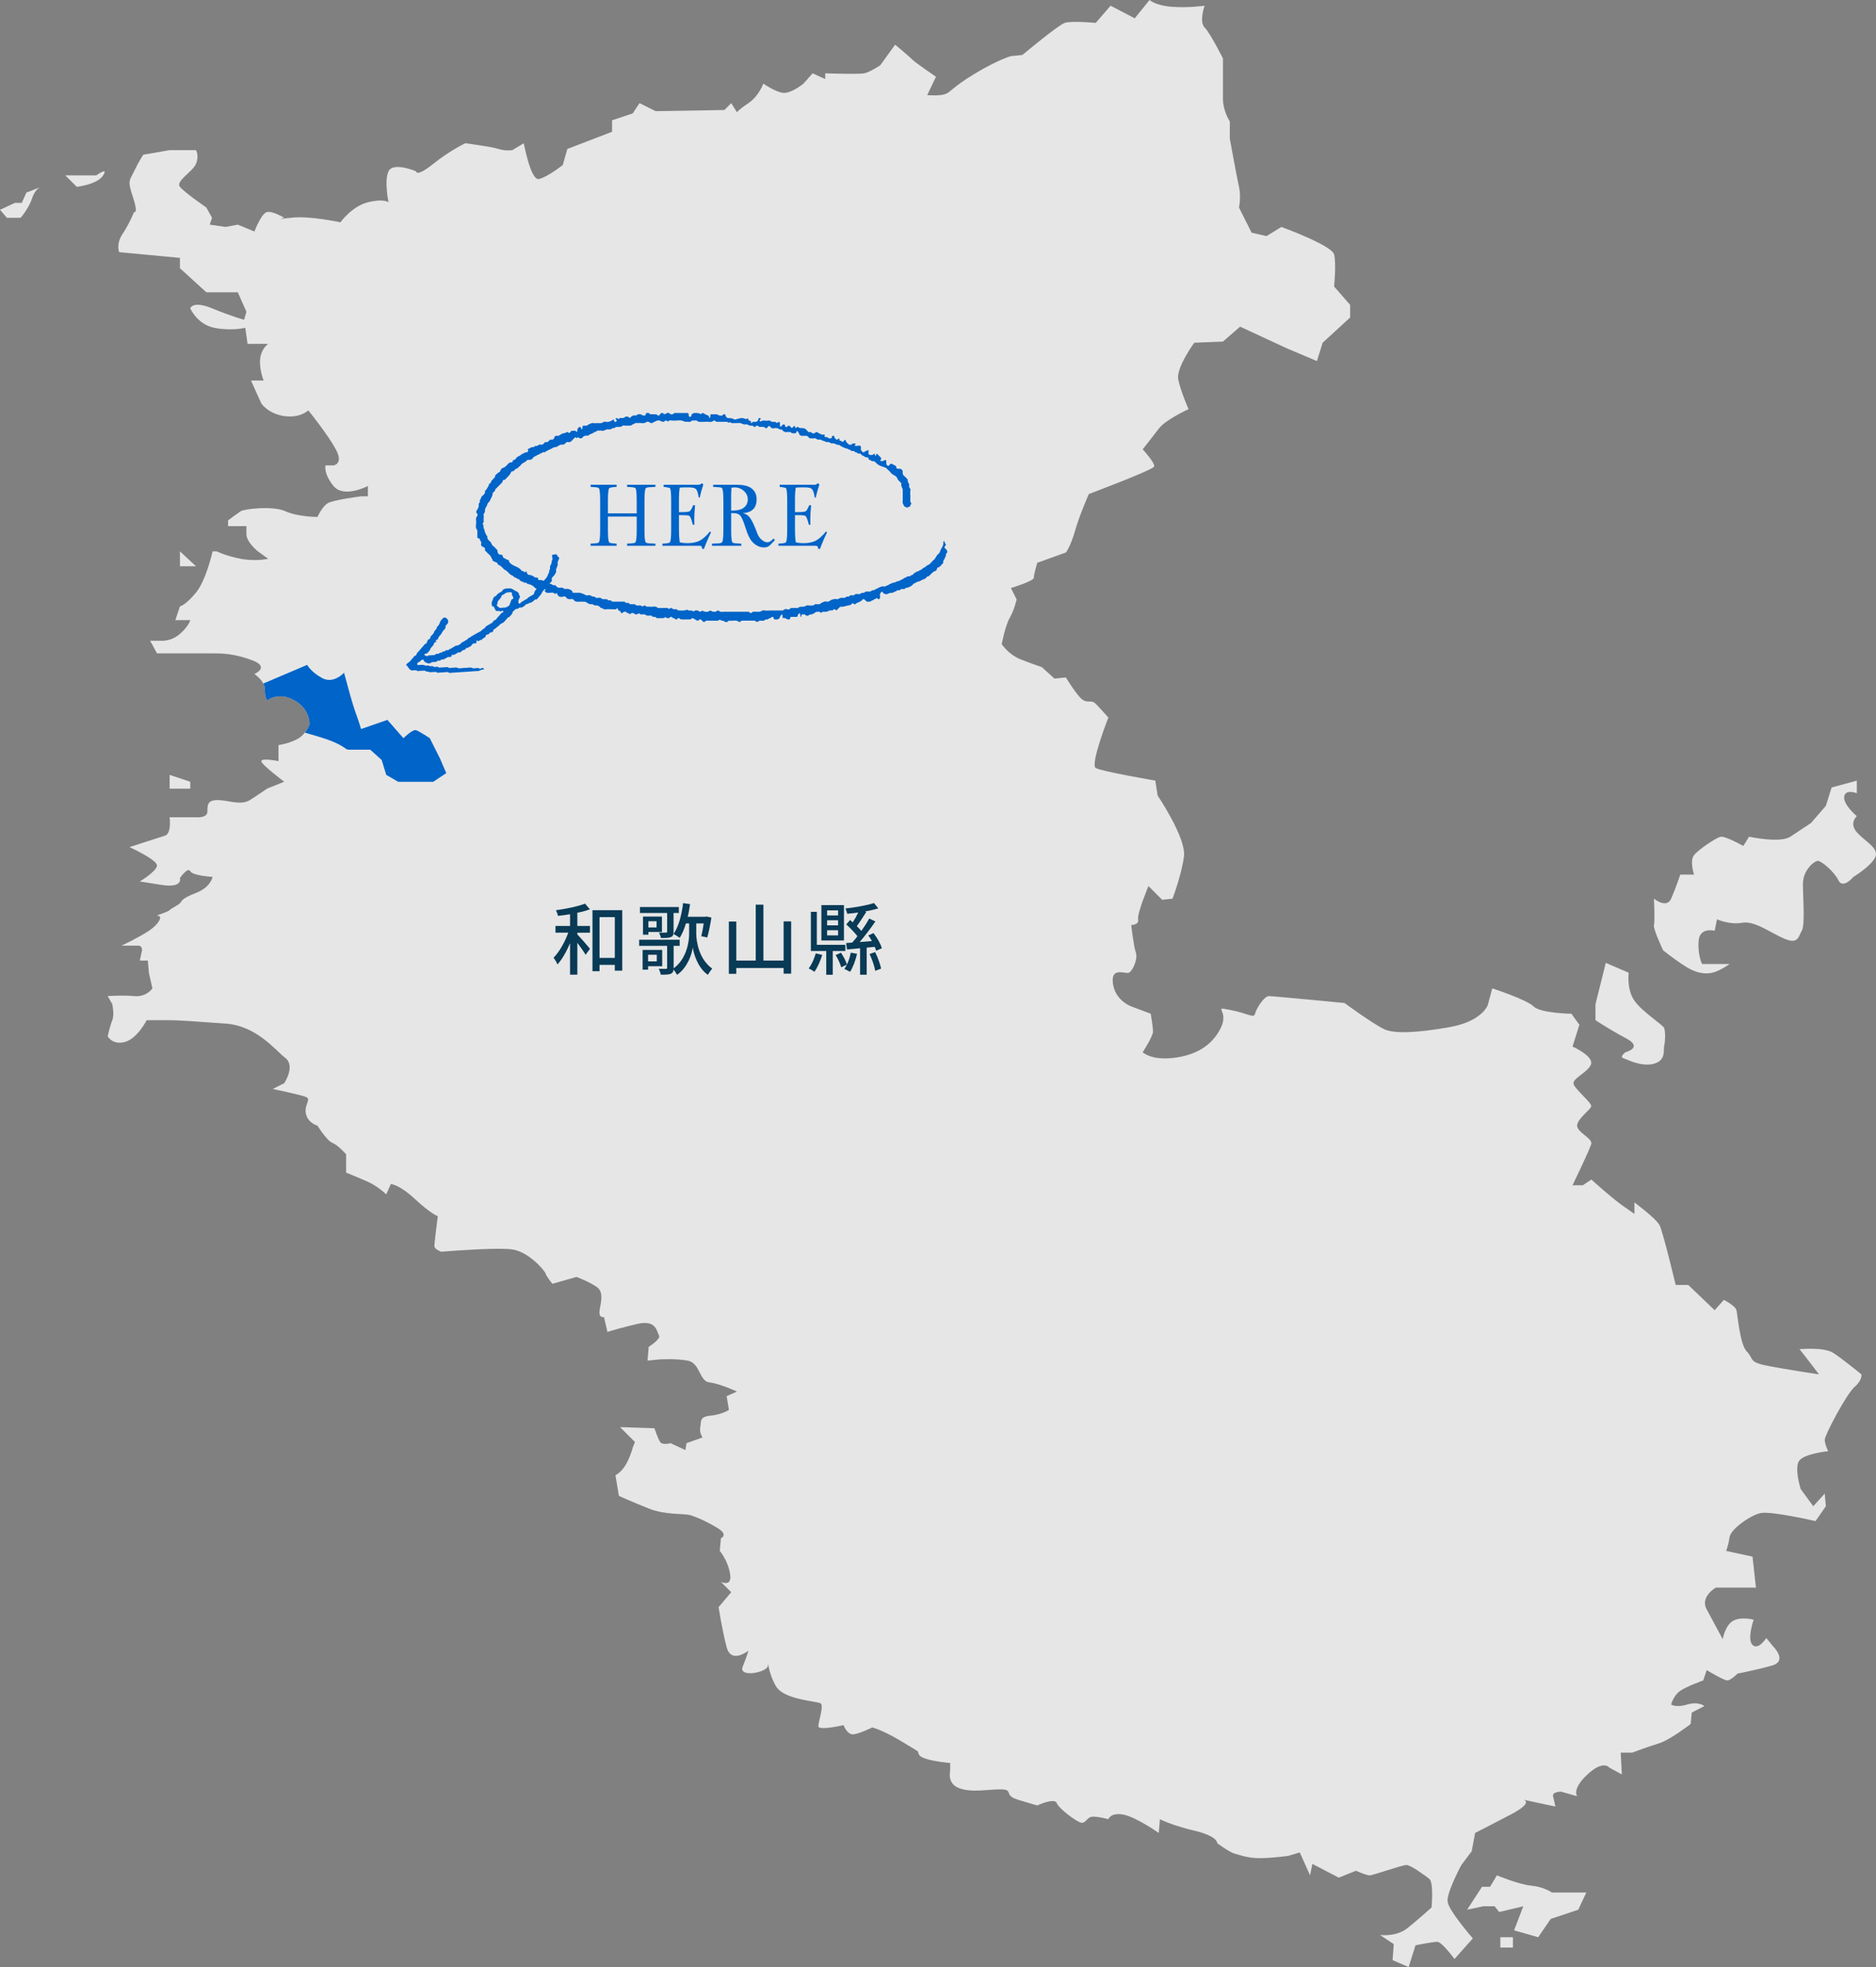 <?xml version="1.0" encoding="UTF-8"?>
<svg id="_レイヤー_2" data-name="レイヤー 2" xmlns="http://www.w3.org/2000/svg" viewBox="0 0 287.093 300.995">
  <rect x="0" y="0" width="287.093" height="300.995" fill="#808080" stroke="none"/>
  <g id="_画像" data-name="画像">
    <g>
      <g>
        <g>
          <g style="opacity: .8;">
            <path d="m280.472,206.977c-1.403-.877-5.087-.526-5.087-.526l.702.877c.702.877,2.28,2.982,2.28,2.982,0,0-5.788-.877-8.273-1.403-2.485-.526-1.725-1.052-2.777-2.105s-1.403-5.613-1.579-6.315-1.93-1.579-1.93-1.579l-1.403,1.579-4.035-3.859h-1.93s-1.929-8.068-2.455-9.121-3.859-3.508-3.859-3.508v1.754l-1.754-1.228c-1.754-1.228-4.838-4.035-4.838-4.035l-1.302.877h-1.579s2.631-5.437,2.864-6.315c.233-.877-2.162-1.754-2.162-2.806s2.105-2.456,2.161-2.982c.057-.526-2.337-2.456-2.688-3.333-.35-.877,2.105-1.754,2.631-3.027.526-1.274-2.807-2.761-2.807-2.761l1.052-3.333-1.228-1.689s-4.736-.065-5.788-1.118-6.315-2.761-6.315-2.761l-.701,2.586s-.182.499-.825,1.126c-.786.766-2.263,1.725-4.963,2.207-4.911.877-8.419,1.052-9.998.351s-6.139-4.035-6.139-4.035c0,0-10.875-1.052-11.577-1.052s-1.93,1.93-2.105,2.696c-.175.767-1.052-.065-3.859-.592s0,0-1.403,2.807c-1.403,2.807-4.035,4.21-7.367,4.56-3.333.35-4.561-.877-4.561-.877,0,0,1.579-2.456,1.579-3.157s-.35-2.742-.35-2.742l-2.982-1.118s-2.456-.877-2.806-3.508c-.35-2.631,1.929-1.403,2.455-1.647s1.403-2.036,1.052-3.088-.701-4.21-.701-4.21c0,0,1.228,0,1.052-.877s1.579-5.087,1.579-5.087l2.105,2.105,1.579-.175s1.403-3.683,1.754-6.49c.35-2.807-4.034-9.296-4.034-9.296l-.351-2.28s-8.244-1.403-9.121-1.929c-.877-.526,1.929-7.718,1.929-7.718,0,0-1.228-1.403-1.929-2.105s-1.228,0-2.105-.701c-.877-.701-2.456-3.333-2.456-3.333l-1.754.175-1.93-1.754s-1.579-.526-3.333-1.228c-.202-.081-.394-.174-.577-.275-1.405-.771-2.23-2.005-2.23-2.005,0,0,.526-2.807,1.228-4.035.702-1.228,1.052-2.806,1.052-2.806l-.049-.099-.828-1.655s3.508-1.052,3.508-1.579.526-2.28.526-2.28l4.385-1.579s.701-.877,1.403-3.333c.702-2.456,2.105-5.613,2.105-5.613,0,0,2.192-.822,4.524-1.745,2.604-1.031,5.381-2.187,5.473-2.465.175-.526-1.754-2.631-1.754-2.631,0,0,1.403-1.754,2.456-3.157s4.56-2.982,4.56-2.982c0,0-1.228-2.807-1.579-4.56-.351-1.754,2.456-5.613,2.456-5.613l4.385-.175,2.631-2.28,7.192,3.333,4.561,1.929.877-2.807,4.21-3.859v-1.93l-2.455-2.806s.35-3.508,0-4.911c-.35-1.403-8.069-4.21-8.069-4.21l-2.28,1.403-1.678-.387-.602-.139-1.93-3.859s.351-1.579,0-3.158c-.351-1.579-1.403-7.367-1.403-7.367v-2.631s-1.052-1.579-1.052-3.508v-6.139s-1.929-3.859-2.806-4.736,0-3.333,0-3.333c0,0-2.28.351-4.911.175s-3.508-1.052-3.508-1.052l-2.28,2.807-3.683-1.93-2.281,2.631s-3.683-.351-4.736,0-6.49,4.911-6.49,4.911l-1.754.175s-1.93.526-5.438,2.631c-.082.049-.154.094-.233.142-3.275,1.992-3.471,2.672-4.328,3.015-.877.351-2.806.175-2.806.175l1.336-2.806s-3.09-2.105-3.616-2.631-2.631-2.28-2.631-2.28l-2.28,3.157s-1.579,1.052-2.456,1.228c-.705.141-4.123.056-5.441.016-.322-.009-.523-.016-.523-.016v.877l-1.929-.877-1.403,1.579s-1.93,1.579-3.157,1.403-2.982-1.403-2.982-1.403c0,0-.701,1.929-2.28,2.982s-1.754,1.403-1.754,1.403l-.877-1.403-1.052,1.052-10.524.175-2.456-1.228-1.052,1.579-3.157,1.052v1.754l-.896.345-5.944,2.286-.702,2.456s-2.456,1.929-3.683,2.144c-1.228.214-2.28-5.476-2.28-5.476l-1.754,1.052s-.741.119-1.6-.047c-.166-.032-.335-.071-.505-.128-1.052-.351-5.087-.877-5.087-.877,0,0-2.28,1.052-4.911,3.157s-2.631,1.131-2.631,1.131c0,0-3.508-1.481-4.21,0-.701,1.481,0,4.745,0,4.745,0,0-.702-.614-3.158,0-2.456.614-4.21,3.07-4.21,3.07,0,0-4.736-1.052-7.543-.702-2.807.351-1.052,0-1.052,0,0,0-1.754-1.052-2.631-.877s-1.929,2.982-1.929,2.982l-2.544-1.052-1.841.351-2.456-.351.351-1.052-.877-1.579s-3.333-2.28-4.035-3.157,1.93-2.28,2.456-3.508c.526-1.228,0-2.105,0-2.105h-4.035l-4.034.702s-.702,1.052-1.403,2.534c-.701,1.481-1.052,1.325-.175,3.956s.175,2.28.175,2.28c0,0-.702,1.754-1.754,3.333-1.052,1.579-.526,2.806-.526,2.806l9.296.877v1.579l4.035,3.683h4.823l1.316,2.982-.351,1.228s-1.93-.526-4.911-1.754c-2.982-1.228-3.333,0-3.333,0,0,0,1.052,2.456,3.683,2.982,2.631.526,4.736,0,4.736,0l.351,2.456h3.157s-1.052.701-1.228,2.28.526,3.333.526,3.333h-1.929l1.579,3.508s1.052,1.579,3.508,1.93,3.683-.877,3.683-.877c0,0,2.982,3.683,4.21,5.964,1.228,2.28-.351,2.456-.351,2.456h-1.228s-.217.773.478,2.054c.182.335.422.703.75,1.103,1.579,1.93,5.262,0,5.262,0v1.579h-1.052s-4.21.526-5.087,1.052-1.579,2.105-1.579,2.105c0,0-2.982,0-4.911-.877s-6.315-.351-6.841,0-1.929,1.403-1.929,1.403v.877h2.807v1.228c0,1.228,1.754,2.631,1.754,2.631l1.579,1.14s-1.929.439-4.21,0-3.683-1.14-3.683-1.14h-.614s-.274,1.236-.764,2.682c-.434,1.281-1.038,2.726-1.779,3.632-1.578,1.93-2.456,2.105-2.456,2.105l-.702,2.105h2.28s-.175.877-1.579,2.105c-1.403,1.228-2.982,1.052-2.982,1.052h-1.579l1.052,1.929h8.507c1.315,0,3.245,0,6.051,1.052,2.807,1.052.351,2.105.351,2.105,0,0,.922.617,1.356,1.456.133.258.223.536.223.825,0,1.228.351,1.754.351,1.754,0,0,1.754-1.403,4.21,0,2.456,1.403,2.28,3.683,2.28,3.683,0,0-.205.614-.7,1.247-.298.382-.702.77-1.23,1.034-1.403.702-2.807.877-2.807.877v2.456s-2.631-.526-2.631,0,3.508,3.157,3.508,3.157l-2.631,1.052s-.886.632-2.01,1.358c-.202.13-.408.262-.622.396-1.403.877-3.333,0-4.911,0s-1.579.702-1.579,1.754-1.754.877-1.754.877h-4.035s.351,2.456-.702,2.807-5.437,1.754-5.437,1.754c0,0,4.21,1.929,4.21,2.806s-2.631,2.456-2.631,2.456l3.333.526c3.333.526,2.807-1.052,2.807-1.052,0,0,1.228-1.754,1.579-1.052.351.702,3.42.877,3.42.877,0,0-.263,1.579-2.543,2.456-.274.106-.512.203-.72.294-1.524.667-1.427.976-1.736,1.284-.351.351-1.228.702-1.579,1.052s-2.456.877-1.754.877.175,1.228-1.403,2.28c-1.579,1.052-4.21,2.28-4.21,2.28h2.631c.526,0,.526.702.526.702l-.351,1.579h1.228l.175,1.929.526,2.326s-.877,1.358-2.807,1.182-4.034,0-4.034,0l.702,1.228s.351,1.579,0,2.455-.702,2.456-.702,2.456c0,0,.383.759,1.355.95.347.068.768.066,1.276-.073,1.929-.526,3.333-3.333,3.333-3.333h3.508c1.228,0,3.859.176,8.595.526,4.736.35,7.542,4.035,9.121,5.262,1.579,1.228-.175,3.859-.175,3.859l-1.754.877s4.21.877,5.087,1.228-.351,1.228,0,2.631c.351,1.403,1.754,1.754,1.754,1.754,0,0,1.403,2.281,2.28,2.631s2.105,1.754,2.105,1.754v2.806s1.754.701,3.333,1.403c.219.098.43.207.634.32,1.26.701,2.173,1.609,2.173,1.609l.702-1.579s1.228,0,3.683,2.281c2.456,2.281,3.508,2.631,3.508,2.631,0,0-.526,4.034-.526,4.56s1.052.877,1.052.877c0,0,4.315-.359,7.668-.435,1.33-.03,2.509-.015,3.207.084,2.456.35,4.911,3.157,5.087,3.683s1.052,1.579,1.052,1.579l3.683-1.052s1.929.702,3.157,1.579.351,2.982.351,3.859.702.701.702.701l.526,2.28s.559-.186,1.632-.482c.737-.204,1.714-.459,2.928-.745,2.982-.701,2.982,1.228,3.333,1.754s-1.579,1.754-1.579,1.754l-.175,2.105,1.754-.176s2.456-.175,4.385.176c1.929.351,1.754,3.157,3.333,3.333,1.579.175,4.21,1.403,4.21,1.403l-1.579.701.351,2.105s-1.052.702-2.807.877c-1.754.175-1.403.877-1.579,1.754-.175.877.351,1.579.351,1.579l-.359.129-2.096.749-.175,1.052-2.28-1.052s-1.228.351-1.579-.175-.877-2.105-.877-2.105l-5.262-.176,2.28,2.281-.351.877s-.175.877-.877,2.281c-.702,1.403-1.754,1.929-1.754,1.929l.526,3.157s1.929.877,4.56,1.93,5.438.701,6.49,1.052c1.052.351,2.28.877,4.034,1.93,1.754,1.052.526,1.579.526,1.579l-.175,1.929s1.228,1.403,1.579,3.508c.351,2.105-1.403,1.228-1.403,1.228l1.579,1.579-1.929,2.281s.526,3.508,1.228,6.139,3.333.526,3.333.526c0,0-.175.702-.877,2.456-.701,1.754,3.859.877,3.859-.175s0,1.052,1.228,3.157c1.228,2.105,6.315,2.28,6.841,2.631.526.351-.351,2.806-.351,3.508s3.859-.175,3.859-.175c0,0,.526,1.403,1.403,1.403s2.982-1.052,2.982-1.052c0,0,.045.011.127.034.426.121,1.959.626,4.609,2.246,3.157,1.93,1.929,1.052,2.456,1.93.526.877,4.736,1.228,4.736,1.228v1.228s-.526,1.93,1.403,2.631c1.929.701,4.21.176,6.315.176s.351.877,2.631,1.579c2.28.702,2.982.877,2.982.877,0,0,2.631-1.228,2.982-.35.351.877,2.982,2.806,3.683,2.982s.877-.701,1.579-.877c.702-.175,2.631.35,2.631.35,0,0,.35-1.052,2.28-.701,1.93.351,5.437,2.806,5.437,2.806l.176-2.105s.724.401,2.328.931c.77.255,1.74.539,2.934.823,3.683.877,3.508,1.929,3.508,1.929,0,0,1.93,1.403,2.631,1.579s1.93.702,3.859.702,4.385-.351,4.385-.351l1.754-.526,1.579,3.508.351-1.754,4.035,2.105,2.631-1.052s1.579.702,2.105.702,4.911-1.579,5.613-1.579,2.807,1.579,3.508,2.105.351,4.385.351,4.385c0,0-1.93,1.754-3.683,3.157-1.754,1.403-4.21,1.052-4.21,1.052l2.105,1.403-.176,2.455,2.456,1.052,1.052-3.333s2.631-.526,3.333-.526,2.631,2.631,2.631,2.631l2.807-3.157s-3.683-4.21-3.859-5.613c-.176-1.403,2.105-5.613,2.105-5.613l1.579-2.105.526-2.807s1.754-.877,5.438-2.806c3.683-1.93,1.929-2.28,1.929-2.28l4.912,1.052s-.176-.877-.351-1.579c-.175-.701,1.228-.702,1.228-.702l2.456.702s-.877-1.052,1.579-3.333c2.456-2.281,3.333-1.052,3.333-1.052l1.93,1.052-.175-3.333h1.754s2.28-.877,4.035-1.403c.113-.034.233-.077.356-.125,1.793-.708,4.555-2.857,4.555-2.857l.175-1.754,1.93-.994s-.877-.76-2.631-.234c-1.754.526-2.456,0-2.456,0,0,0,.351-1.403,1.403-2.105,1.052-.701,3.508-1.579,3.508-1.579l.526-1.579s2.631,1.579,3.157,1.579,1.579-1.052,1.579-1.052c0,0,.426-.08,1.088-.218,1.042-.218,2.672-.581,4.174-1.01,2.456-.702.175-2.929.175-2.929l-1.052-1.281s-1.228,1.93-2.105,1.052.175-3.859.175-3.859c0,0-1.929-.526-3.157.175-1.228.701-1.579,2.807-1.579,2.807,0,0-.492-.923-1.111-2.075-.427-.795-.915-1.698-1.344-2.486-1.052-1.93,1.403-3.333,1.403-3.333h6.139l-.526-4.736-4.035-.877s.351-.877.526-2.105c.175-1.228,3.157-3.333,4.736-3.683s8.42,1.228,8.42,1.228l1.579-2.28-.175-1.93-1.754,1.93-1.929-2.631s-.113-.36-.234-.878c-.249-1.063-.532-2.8.058-3.508.877-1.052,4.386-1.403,4.386-1.403,0,0-.526-1.052-.526-1.754s3.333-7.016,4.56-8.068c1.228-1.052,1.052-1.93,1.052-1.93,0,0-2.982-2.455-4.385-3.333Z" style="fill: #fff;"/>
            <path d="m284.156,127.344c-1.228-1.403,0-2.456,0-2.456,0,0-2.105-1.754-1.93-2.982s1.93-.526,1.93-.526v-1.929l-3.859,1.052-.877,2.806-2.28,2.631s-1.579,1.052-3.157,2.091c-1.579,1.039-6.315,0-6.315,0l-.877,1.417s-2.806-1.579-3.508-1.403-3.333,1.93-4.034,2.807,0,2.982,0,2.982h-2.105s-.702,2.105-1.403,3.683c-.701,1.579-2.631,0-2.631,0,0,0,.175,3.508,0,4.035s1.403,3.859,1.403,3.859c0,0,1.485,1.237,3.414,2.465,1.93,1.228,3.427,1.219,4.479.868s2.28-1.228,2.28-1.228h-4.21s-.701-1.403-.526-3.557c.175-2.154,2.456-1.53,2.456-1.53l.35-1.754s1.93.877,3.859.526c1.93-.351,4.385,1.579,6.49,2.456,2.105.877,2.105-.351,2.631-1.228.526-.877.175-5.087.175-7.191s1.754-3.508,2.281-3.508,2.455,1.579,3.157,2.982c.702,1.403,2.28-.526,2.28-.526,0,0,2.631-1.579,3.333-2.982.701-1.403-1.579-2.456-2.806-3.859Z" style="fill: #fff;"/>
            <path d="m248.724,161.021s-.877.702-.351.877,2.806,1.403,4.723.877c1.916-.526,1.417-2.105,1.592-2.807s.175-2.105,0-2.631-3.333-2.455-4.561-4.21c-1.228-1.754-.877-4.278-.877-4.278l-3.508-1.51-1.579,6.314v2.456s2.105,1.403,4.736,2.806c2.631,1.403-.175,2.105-.175,2.105Z" style="fill: #fff;"/>
            <path d="m3.333,31.047h-1.052l-2.28,1.052,1.052,1.228h2.105s1.228-1.403,1.754-2.982c.38-1.139.94-1.546,1.224-1.685l-2.101.808-.702,1.579Z" style="fill: #fff;"/>
            <path d="m14.734,26.837h-4.736l1.754,1.754s3.157-.351,4.035-1.754c.877-1.403-1.052,0-1.052,0Z" style="fill: #fff;"/>
            <polygon points="25.96 118.574 25.96 120.678 29.117 120.678 29.117 119.626 25.96 118.574" style="fill: #fff;"/>
            <polygon points="27.538 84.37 27.538 86.65 29.994 86.65 27.538 84.37" style="fill: #fff;"/>
            <path d="m234.34,288.541c-1.929-.176-5.262-1.579-5.262-1.579l-1.052,1.754h-1.228l-2.28,3.508,2.456-.526h1.754l.701.877,3.683-.877-1.403,3.683,3.683,1.052,1.929-2.806,4.21-1.403,1.228-2.631h-5.262s-1.228-.877-3.157-1.052Z" style="fill: #fff;"/>
            <rect x="229.605" y="296.434" width="1.929" height="1.579" style="fill: #fff;"/>
          </g>
          <path d="m53.345,114.715h3.311l1.754,1.579.701,2.28,1.824,1.052h5.368l1.988-1.325-.935-2.183-1.579-3.157s-1.579-1.052-2.105-1.228-1.93,1.228-1.93,1.228l-2.456-2.806-4.034,1.403s-.175-.702-.877-2.631c-.405-1.113-1.159-3.858-1.725-5.984l-.029.02s-1.579,1.754-3.333.789c-1.754-.965-2.28-2.017-2.28-2.017l-6.713,2.859c.133.258.223.536.223.825,0,1.228.351,1.754.351,1.754,0,0,1.754-1.403,4.21,0,2.456,1.403,2.28,3.683,2.28,3.683,0,0-.205.614-.7,1.247,1.526.434,3.008.883,3.857,1.209,2.28.877,2.324,1.403,2.828,1.403Z" style="fill: #0064c8;"/>
        </g>
        <g>
          <path d="m117.711,65.13c-.105.105-.221.207-.318.322-.079.094-.228.092-.256.054-.162-.225-.388-.18-.608-.186-.184-.005-.375.048-.526-.145-.085-.108-.229-.064-.323.048-.094.111-.207.136-.33.058-.053-.034-.087-.121-.139-.13-.214-.036-.487.021-.635-.092-.185-.14-.36-.147-.534-.117-.279.049-.467-.136-.699-.192-.214-.051-.449-.01-.675-.011-.258-.001-.515-.003-.773-.004-.125-.226-.268-.131-.411-.024-.122-.206-.324-.165-.513-.166-.161-0-.323,0-.484,0-.194,0-.388-.003-.581.001-.193.004-.382.019-.514-.174-.022-.033-.149-.045-.176-.017-.35.362-.789.147-1.184.182-.385.034-.774.007-1.162.007-.274-.344-.651-.148-.983-.188-.31.361-.725.114-1.085.188-.585-.388-1.238-.126-1.858-.185-.236-.022-.52-.114-.711.153-.003.004-.094-.043-.13-.079-.105-.105-.222-.13-.33-.029-.224.209-.422.169-.669.015-.213-.133-.494-.097-.713.007-.135.064-.266.137-.4.204-.284.144-.301.17-.586-.004-.158-.097-.363-.137-.441-.071-.402.337-.861.121-1.287.178-.159.021-.332-.03-.481.013-.138.041-.215.239-.407.184-.12.186-.298.207-.501.197-.258-.013-.524.036-.773-.014-.263-.053-.38.203-.6.205-.223.003-.452-.013-.667.031-.103.021-.168.199-.317.16-.219-.057-.33.159-.503.189-.188.032-.389-.013-.579.013-.237.032-.407.269-.698.199-.213-.052-.45.001-.675-.013-.204-.013-.276.283-.501.197-.235.258-.596.287-.868.478-.05.035-.106.105-.15.098-.386-.061-.69.057-.911.382-.153-.005-.33.083-.451-.05-.114-.124-.187-.139-.279.004-.044.069-.084.055-.14-.021-.03-.041-.12-.096-.13-.087-.166.153-.342.301-.48.478-.177.227-.387.314-.667.272-.087-.013-.188-.035-.263.066-.182.248-.42.378-.739.32-.096-.017-.171.052-.255.082-.227.082-.399.303-.65.297-.269-.006-.445.182-.665.272-.218.088-.428.216-.647.309-.164.07-.277.27-.498.202-.189-.058-.255.196-.403.185-.213-.016-.283.272-.502.202-.179.224-.519.198-.685.459-.167.262-.42.366-.738.323-.078-.011-.201.034-.244.095-.206.297-.601.319-.825.606-.192.247-.46.435-.694.65-.326-.033-.357.46-.713.398-.056-.009-.171.112-.199.194-.152.443-.558.673-.818,1.021-.124.167-.421.028-.433.283-.011.232-.204.309-.321.449-.103.124-.226.23-.34.344-.137.137-.276.272-.41.412-.041.043-.092.101-.093.153-.004.272-.36.338-.366.52-.009.269-.104.479-.223.69-.133.236-.194.51-.412.704-.21.187-.22.508-.377.707-.183.234-.177.46-.175.708.001.197-.262.27-.203.503.038.152.007.321.007.482,0,.194-.018.39.006.581.019.153-.36.264-.042.436.023.217-.025.485.087.636.132.18.088.363.157.522.07.161.171.314.239.483.022.055.134.103.126.137-.087.39.191.586.421.797.211.193.212.512.471.685.211.141.364.364.556.537.111.1.096.218.115.343.044.297.183.423.491.449.126.011.269-.019.278.166.012.224.172.352.34.404.13.04.212.142.317.17.195.053.363.086.328.342.23.309.555.512.892.652.379.158.74.322.984.654.128.174.378.073.475.269.037.074.082.057.138-.019.051-.071.17-.156.193-.023.058.336.222.474.564.501.197.015.415.119.566.249.144.124.28.135.437.123.123-.009.184.055.189.157.008.147.046.258.215.23.295-.049.544.072.791.198.241.122.475.257.712.386.306-.109.487.288.792.195.115-.035.177.058.236.128.151.18.314.293.573.265.246-.028.51-.049.694.188.226,0,.461-.039.675.012.195.046.366.191.548.292-.049.312.166.28.36.278.226-.002.452-.001.678-0q.277.001.695.194c.221.102.427.29.694.19.346-.13.556.277.891.203.16-.036.21.228.404.193.125-.023.268.028.385-.011.262-.087.365.221.6.206.219-.014.441.02.662.033.132.305.509.017.662.274.062.105.168.073.259.074.291.003.581.001.872.001h.872c.13.361.572.041.734.335.013.024.048.049.074.05.256.009.512.013.768.019.179.278.46.165.702.171.17.004.284.08.425.153.11.057.267-.29.453-.09.131.141.272.141.431.137.097-.003.196-.014.29.002.392.068.838-.189,1.179.191.323,0,.646-.003.969.001.273.003.562-.061.784.175.09-.085.168-.222.313-.171.168.059.282.236.504.194.189-.035.387-.027.506.173.411.01.831.083,1.226-.052.119-.041.153-.106.286-.001.239.19.628-.072.849.243.023-.023.043-.051.069-.068.26-.166.535-.175.782-0.0.163.116.282.122.401-.026.058-.072.08-.055.141-.031.447.177.701.233.97.064.208-.131.311-.132.484.025.075.068.251.011.357.061.28.132.437-.409.759-.105.226.214.548.078.827.096.289.018.581.004.872.004h1.744c.291,0,.582.013.872-.005.18-.011.292.067.416.179.054.049.176.046.258-.035.064-.064.108-.149.232-.143.29.013.582-.007.872.007.287.014.468-.283.795-.211.308.067.643.015.966.015h.872c.291,0,.583-.02.871.006.266.024.39-.312.7-.215.184.058.45.103.612-.14.024-.036.115-.036.174-.036.323-.003.646-.002.969-.002.251-.271.582-.165.888-.2.237-.027.408-.266.698-.197.214.051.45-0.0.675.013.203.012.269-.258.503-.205.184.042.386.011.579.005.024-.001.048-.041.068-.066.143-.174.377-.185.558-.301.137-.088.376-.019.57-.017.097.001.172-.028.256-.088.337-.239.718-.37,1.132-.295.251.046.396-.161.6-.192.221-.033.451-.007.677-.007.15-.216.371-.212.597-.195.144-.238.382-.222.597-.185.248.042.334-.284.602-.211.175.048.378-.006.568-.014.13-.265.428-.082.586-.214.136-.114.26-.16.426-.151.161.009.328.026.483-.006.111-.023.199-.152.311-.178.148-.034.306.019.436-.13.071-.08.222-.084.322-.146.319-.195.641-.366,1.033-.314.169.023.315-.014.417-.163.245.056.354-.208.581-.247.156-.027.295-.189.505-.178.212.011.353-.19.596-.21.313-.026.577-.297.895-.392.095-.195.347-.12.469-.273.122-.155.306-.039.446-.092.138-.053.229-.172.402-.208.16-.033.269-.313.429-.347.172-.037.262-.212.399-.203.217.015.287-.219.501-.224.12-.003.228-.204.357-.293.096-.066.267-.064.319-.147.182-.288.553-.283.756-.538.18-.226.399-.422.613-.619.255-.235.309-.608.61-.818.286-.201.296-.585.478-.864.202-.309.373-.641.302-1.039-.004-.025.072-.068.117-.093.008-.004.064.043.063.065-.007.135.045.231.134.336.112.132.11.169-.012.321-.115.143-.181.263-.026.402.287.258.504.519.121.868.049.265-.119.464-.2.692-.07.196-.284.34-.212.597.016.059-.072.168-.138.225-.233.2-.38.516-.738.558-.033.004-.08.101-.078.153.005.197-.154.321-.27.361-.186.064-.331.151-.464.288-.178.184-.368.356-.553.533-.282-.036-.344.256-.532.355-.21.111-.451.166-.654.287-.11.066-.191.15-.334.138-.077-.007-.685.298-.732.333-.2.143-.314.37-.587.458-.199.064-.37.217-.604.175-.154.203-.369.218-.598.195-.064-.007-.177-.02-.186.002-.141.352-.579.041-.739.336-.295.06-.527.332-.87.249-.071-.017-.167.054-.247.094-.346.17-.661.167-.925-.156-.041-.05-.091-.092-.136-.138-.155.154-.349.281-.296.555.024.124.006.258.004.387-.004.19-.138.276-.311.197-.089-.041-.12-.232-.28-.074-.079.077-.232.076-.321.148-.102.083-.186.171-.331.143-.151.212-.374.182-.597.203-.25.024-.328-.168-.468-.284-.176-.146-.273-.177-.394-.016-.277.371-.777.361-1.087.671-.04.04-.181.037-.258-.061-.044-.056-.104-.182-.202-.044-.184.26-.452.27-.741.327-.328.065-.64.219-.989.171-.111-.015-.175.05-.243.118-.154.156-.309.31-.466.467-.121-.134-.228-.265-.411-.166-.054.029-.087.12-.139.129-.214.036-.485-.02-.635.092-.181.135-.345.13-.53.136-.218.007-.456-.052-.601.188-.125-.172-.298-.218-.498-.186-.12.019-.239-.033-.362.067-.162.131-.35.251-.546.31-.173.052-.359-.003-.52.166-.093.097-.298.074-.444-.004-.054-.029-.087-.118-.14-.128-.123-.024-.258-.042-.378-.017-.156.033-.104.2-.147.307-.011.028-.041.059-.068.065-.018.004-.062-.032-.065-.054-.017-.124-.017-.25-.04-.372-.01-.051-.065-.092-.1-.138-.023.023-.049.043-.068.069-.071.1-.227.144-.214.298.01.115-.043.197-.142.203-.225.015-.452.012-.678.003-.213-.008-.364,0-.362.294.001.128-.212.108-.332.091-.238-.034-.409-.289-.699-.2-.071.022-.121-.114-.117-.219.003-.093,0-.191-.026-.279-.028-.094-.081-.088-.135-.009-.069.102-.202.192-.213.296-.02.193-.15.302-.271.367-.194.104-.429.073-.642.01-.035-.01-.064-.105-.064-.16.001-.191-.133-.21-.257-.181-.082.019-.141.157-.219.165-.276.028-.472.34-.785.215-.206.302-.518.18-.792.188-.142.004-.23.06-.332.146-.056.046-.209.064-.249.025-.123-.121-.246-.172-.42-.169-.549.011-1.098.011-1.647 0-.173-.003-.305.036-.419.17-.03.035-.143.05-.175.023-.453-.378-.985-.111-1.473-.19-.116-.019-.165.071-.24.124-.17.118-.372.137-.516-.004-.139-.137-.288-.095-.438-.126-.106-.022-.196-.14-.3-.152-.066-.007-.138.133-.22.152-.123.028-.257.007-.386.007h-1.259c-.125,0-.248-.016-.347.101-.133.157-.27.117-.398-.021-.088-.095-.174-.193-.278-.269-.042-.031-.147-.031-.186.001-.143.118-.25.3-.475.111-.112-.094-.279-.121-.391-.215-.151-.126-.276-.14-.402.01-.072.085-.159.088-.255.088-.355-.001-.711-.005-1.065.002-.196.004-.374.002-.513-.18-.035-.046-.178-.048-.254.043-.113.136-.256.231-.393.06-.128-.161-.356-.088-.481-.264-.079-.11-.232-.069-.321.047-.095.123-.231.07-.346.104-.181.053-.251-.248-.376-.14-.141.121-.273.137-.434.135-.29-.004-.581-.001-.872-.001-.138-.345-.567-.05-.735-.334-.014-.024-.047-.048-.074-.052-.278-.035-.585.093-.833-.091-.237-.176-.49-.081-.734-.097-.147-.01-.218-.121-.324-.156-.072-.024-.187.126-.291.142-.149.022-.302.034-.44-.106-.145-.147-.34-.114-.519-.019-.062.033-.096.208-.203.058-.085-.119-.252-.075-.325-.144-.259-.243-.477-.257-.743-.009-.119.111-.208.046-.313-.177-.025-.054-.063-.156-.079-.153-.343.066-.247-.294-.401-.407-.046.043-.092.085-.137.128-.1.095-.099.082-.492.065-.387-.017-.78-.043-1.161.008-.32.043-.499-.231-.775-.248-.201-.293-.474-.386-.827-.357-.129.011-.263-.135-.404-.177-.176-.053-.374.062-.551-.078-.115-.091-.282-.119-.391-.216-.111-.099-.224-.099-.349-.099-.258.001-.518-.017-.775.004-.336.028-.63-.006-.845-.308-.114-.16-.299-.083-.448-.077-.269.01-.508-.008-.669-.266-.13-.208-.348-.147-.521-.11-.419.089-.678-.008-.855-.433-.083-.201-.132-.152-.231-.041-.021.024-.045.045-.068.068-.34-.389-.786-.141-1.18-.182-.189-.02-.276-.127-.394-.227-.142-.121.021-.156.065-.203.059-.063.072-.119-.02-.136-.18-.034-.355-.07-.53.082-.151.131-.178.107-.323.025-.054-.031-.104-.134-.138-.126-.344.082-.528-.148-.732-.35-.163-.162-.573-.387-.887-.421-.2-.022-.275-.278-.5-.207-.185.058-.291-.171-.404-.173-.244-.004-.337-.171-.462-.301-.135-.14-.357-.089-.481-.264-.059-.083-.244-.015-.323-.143-.123-.199-.36-.23-.529-.352-.281-.203-.485-.538-.786-.684-.338-.165-.501-.481-.786-.674-.123-.083-.264-.139-.398-.208.051-.272-.175-.249-.321-.346-.134-.088-.291-.107-.404-.197-.114-.091-.038-.313-.211-.392-.115-.467-.547-.678-.822-1.016-.077-.094-.225-.153-.188-.308.073-.302-.152-.33-.344-.431-.165-.086-.32-.257-.234-.473.119-.298-.22-.44-.206-.697.002-.038-.082-.117-.122-.115-.216.011-.271-.09-.263-.288.013-.322.004-.646.004-.969-.401-.41-.124-.916-.185-1.374-.036-.27-.063-.561.175-.8.06-.061.05-.296-.017-.361-.206-.201-.177-.321-.018-.557.16-.238.315-.533.243-.866-.011-.051.014-.146.051-.166.262-.139.033-.441.205-.595.106-.095.104-.215.145-.33.039-.11.169-.19.263-.277.19-.176.387-.347.302-.652-.006-.021.019-.063.041-.077.279-.178.327-.521.538-.747-.072-.347.428-.382.388-.711.194-.21.387-.421.58-.631-.031-.316.248-.429.418-.597.134-.132.364-.126.412-.403.027-.156.234-.357.395-.398.378-.097.562-.399.799-.639.153-.155.303-.21.506-.196.052.004.157-.054.155-.07-.049-.326.272-.269.406-.401.161-.158.295-.397.487-.458.198-.063.326-.169.461-.295l.642-.322c.122-.01.275.048.344-.092.038-.078.021-.189.012-.284-.011-.117.048-.2.145-.198.152.003.214-.122.321-.168.191-.082.454.034.59-.213.214-.021.445.03.602-.199.031-.045.185-.017.281-.005.207.024.371-.026.501-.204.07-.096.153-.219.307-.185.225.051.358-.081.487-.229.085-.098.175-.194.321-.158.237.057.43-.107.46-.256.07-.353.284-.355.542-.325.141.017.226-.059.337-.13.148-.096.327-.216.475-.237.225-.032.414-.088.598-.21.036-.024.13.001.173.034.09.07.141.196.282.043.101-.109.171-.296.366-.274.184.021.389-.086.55.069.113.109.228.16.213-.052-.019-.258.083-.427.269-.571.122-.094.249-.022.322.175.021.056.051.108.077.162.039-.036.097-.065.111-.108.019-.058.005-.128.005-.192.001-.129-.007-.264.183-.262.161.002.327.021.483-.007.114-.021.164-.159.305-.199.231-.067.424-.244.699-.187.155.032.323.016.483.004.366-.028.756.111,1.09-.182.073-.064.253-.028.379-.006.399.069.72-.117,1.035-.31.069-.042.103-.091.138-.029.029.051.029.117.05.173.041.111.2.201.281.163.105-.05.137-.186.071-.324-.013-.027-.041-.051-.068-.068-.074-.048-.097-.102-.044-.135.049-.03.123-.065.169-.049.105.037.199.104.297.159.198-.362.597-.028.867-.261.211-.182.527-.185.771.027.07.06.086.08.142.006.185-.239.411-.391.736-.328.092.018.172-.017.258-.08.25-.182.532-.18.778-.005.12.085.231.078.353.088.104.009.198-.02.226-.119.025-.087-.019-.223.089-.248.146-.033.311-.075.454.032.073.054.11.151.233.143.193-.013.388.009.581-.007.206-.017.364.036.509.19.041.043.185.032.251-.069.188-.287.366-.409.514-.279.216.191.337.195.558.007.118-.101.345-.084.518.068.187.164.403.158.588-.036.077-.081.188-.081.586-.072.452.01.904.001,1.356.003.314.001.322.002.352.378.009.114.049.179.149.201.098.021.238-.017.232-.101-.014-.197.1-.302.224-.394.194-.145.872-.12,1.167.049.074.042.083.075.144-.005.11-.144.227-.172.401-.054.196.133.422.226.645.31.163.061.138.181.152.302.003.025.057.069.063.065.044-.026.102-.057.116-.099.02-.058.005-.127.005-.192,0-.129-.01-.265.179-.265.291-0.0.581,0,.872,0,.15.216.384.158.594.208.267.063.348-.36.591-.188.145.103.1.343.273.469.118.086.227.096.352.091.195-.007.574.056.657.131.141.13.322.089.455.052.837-.237.866-.248,1.507-.027.053.018.085.012.141-.053.029-.034.104-.072.131-.058.134.072-.027.354.229.342.248-.013.198.179.244.314.032.092.086.09.135.015.079-.121.194-.146.332-.134.347.028.618-.054.677-.465.014-.097.128-.136.227-.111.056.014.103.061.154.093-.023.023-.046.045-.068.069-.064.068-.157.124-.124.238.016.057.051.108.078.161.386-.327.851-.096,1.267-.185.261-.055.387.176.599.202.211.026.454-.089.62.142.042.058.071.004.14-.029.342-.163.386-.136.394.179.003.129-.005.259.008.386.002.022.105.065.127.05.078-.055.147-.126.207-.202.087-.109.195-.181.329-.134.097.034.088.146.11.239.03.126.214.209.287.131.184-.198.346-.276.543-.025.059.076.157.207.2.193.104-.033.188-.134.278-.21.049-.042.092-.091.137-.136.09.059.089.15.105.244.012.072.057.201.169.062.089-.112.201-.152.33-.09.055.026.089.122.139.128.28.035.588-.012.835.093.221.093.369.352.56.525.036.032.126.013.189.003.141-.021.236.035.335.135.127.129.299.044.452.049.213-.34.402-.106.623.004.242.121.488.267.789.205.117-.024.118,0,.073.248-.007.04.039.13.056.129.229-.015.427.011.608.189.063.061.251.025.37-.009.107-.03.059-.165.091-.247.064-.16.347-.175.364-.026.02.183.106.286.219.398.147.146.277.113.4-.029.119-.138.176.006.167.064-.052.364.379.158.442.386.019.069.079.047.135-.027.058-.076.14-.134.202-.208.077-.094.183-.088.189.014.021.342.336.442.499.664.15-.032.332.08.451-.075.122-.158.283-.119.437-.114.054.002.106.052.159.081-.038.046-.068.104-.115.134-.085.055-.093.105.002.137.15.049.302.053.456-.007.201-.079.421.011.44.185.017.16-.037.338.015.479.05.133.186.249.31.335.065.045.183.013.25-.078.116-.157.371-.08.467-.275.041.03.089.054.121.091.016.019-.002.063.004.094.032.182-.106.441.088.531.182.084.463.119.634-.031.232-.203.227-.073.25.114.006.048.066.09.101.134.029-.052.064-.103.087-.158.011-.028-.011-.073.005-.094.03-.042.107-.105.11-.103.21.2.424.399.618.615.096.107.058.229-.048.33-.033.032-.042.089-.062.135.057.019.114.058.169.055.121-.006.233.009.36-.065.347-.202.385-.167.4.254.005.156-.036.319.129.433.09.062.148.216.277.046.058-.076.132-.141.204-.206.107-.096.179-.11.327.003.228.173.645.156.619.599-.002.032.088.093.14.099.128.015.258-.003.387.006.212.016.413.21.434.412.007.064.006.129 0.0.194-.014.166.013.303.153.424.196.168.371.359.549.546.039.041.081.115.069.161-.084.333.323.542.205.892-.085.253.29.39.201.697-.069.238-.014.513-.014.771,0,.258.006.517-.002.775-.006.166.044.289.146.429.075.104-.188.198-.153.381.016.085-.1.121-.204.139-.105.019-.199.103-.298.159-.088-.155-.301-.117-.388-.215-.113-.127-.163-.316-.25-.474-.068-.124-.014-.315-.014-.477,0-.517-.003-1.033.001-1.55.003-.343-.337-.614-.201-.988.012-.034-.055-.105-.097-.148-.134-.14-.285-.266-.406-.415-.113-.139-.129-.327-.267-.474-.241-.257-.604-.317-.828-.601-.218-.278-.493-.51-.748-.757-.04-.039-.106-.054-.162-.074-.989-.341-.996-.334-1.497-.824-.132-.129-.264-.164-.426-.144-.204.024-.272-.231-.502-.212-.169.014.001-.401-.306-.372-.161.015-.29-.024-.433-.134-.137-.106-.348-.117-.459-.286-.101-.153-.249-.176-.418-.164-.057.004-.15-.009-.169-.045-.105-.192-.36-.095-.476-.269-.126-.189-.392.048-.518-.141-.116-.174-.378-.074-.471-.272-.527-.063-.958-.343-1.391-.616-.364.112-.607-.304-.983-.213-.274.066-.467-.267-.793-.201-.258.053-.479-.267-.778-.203-.151-.243-.394-.17-.608-.165-.228.005-.337-.275-.6-.207-.181.047-.386.002-.579.012-.111.006-.187-.042-.241-.121-.164-.24-.386-.315-.665-.272-.095.015-.195-.008-.29.004-.298.039-.503-.103-.566-.369-.043-.182-.179-.252-.274-.371-.005-.006-.121.048-.119.069.017.2-.051.3-.266.283-.216-.017-.457.058-.602-.185-.192-.003-.386-.022-.577-.006-.272.022-.506-.013-.669-.266-.049-.077-.122-.152-.236-.126-.211.048-.339-.118-.506-.18-.171-.063-.391-.05-.574-.006-.366.087-.515-.188-.743-.393Z" style="fill: #0064c8;"/>
          <g>
            <path d="m93.033,78.56h4.405v-1.932c0-1.036-.054-1.666-.161-1.89-.05-.093-.24-.154-.571-.182l-.744-.056v-.322h4.343v.322l-.943.056c-.339.019-.534.093-.583.224-.099.28-.149.896-.149,1.848v4.438c0,1.036.054,1.666.161,1.89.05.103.24.164.571.182l.943.056v.322h-4.343v-.322l.744-.056c.149-.009.256-.023.323-.042.141-.037.227-.102.261-.196.099-.289.149-.901.149-1.834v-2.016h-4.405v2.016c0,1.036.054,1.666.161,1.89.041.094.231.154.571.182l.596.056v.322h-3.983v-.322l.732-.056c.149-.009.256-.023.323-.042.14-.037.227-.102.261-.196.099-.28.149-.891.149-1.834v-4.438c0-1.055-.058-1.685-.174-1.89-.033-.093-.219-.154-.558-.182l-.732-.056v-.322h3.983v.322l-.596.056c-.347.038-.542.112-.583.224-.099.29-.149.905-.149,1.848v1.932Z" style="fill: #0064c8;"/>
            <path d="m107.029,74.178l.435-.238.161.238c-.207.616-.389,1.27-.546,1.96h-.149c-.108-.672-.244-1.099-.409-1.281-.166-.182-.505-.273-1.018-.273h-.806c-.215,0-.443.014-.683.042-.074.486-.112,1.027-.112,1.624v2.114h.435c.662,0,1.065-.044,1.21-.133.144-.089.321-.394.527-.917h.298c-.083.868-.124,1.577-.124,2.128,0,.317.004.602.013.854h-.236c-.182-.747-.348-1.19-.496-1.33-.083-.093-.463-.14-1.142-.14h-.484v2.24c0,.691.037,1.325.112,1.904.298.093.703.14,1.216.14.753,0,1.371-.126,1.855-.378.484-.252,1.007-.723,1.57-1.414l.149.168c-.389.784-.749,1.619-1.079,2.506h-.261c-.033-.215-.073-.348-.118-.399s-.151-.077-.316-.077h-5.658v-.322l.608-.056c.347-.028.542-.107.583-.238.099-.289.149-.901.149-1.834v-4.438c0-1.036-.054-1.666-.161-1.89-.033-.075-.223-.135-.571-.182l-.422-.056v-.322h5.472Z" style="fill: #0064c8;"/>
            <path d="m109.139,74.178h3.574c1.018,0,1.762.168,2.233.504.562.401.844.971.844,1.708,0,.924-.331,1.545-.993,1.862-.265.131-.645.224-1.141.28.463.075.846.32,1.148.735.302.415.664,1.197,1.086,2.345.141.392.364.719.67.98.306.261.612.392.918.392.231,0,.538-.196.918-.588l.186.252-.248.266c-.306.327-.513.532-.621.616-.223.159-.48.238-.769.238-.687,0-1.299-.294-1.836-.882-.364-.392-.703-1.101-1.017-2.128-.315-.999-.583-1.622-.807-1.869-.223-.247-.571-.371-1.042-.371h-.347v2.548c0,1.036.054,1.666.161,1.89.05.103.24.164.571.182l.819.056v.322h-4.492v-.322l1.018-.056c.339-.019.533-.098.583-.238.099-.289.149-.901.149-1.834v-4.438c0-1.036-.058-1.666-.174-1.89-.042-.102-.228-.163-.558-.182l-.832-.056v-.322Zm2.792.448l-.013.476-.025.546v2.492c.794,0,1.373-.107,1.737-.322.538-.317.807-.789.807-1.414,0-.495-.2-.922-.599-1.281-.399-.359-.877-.539-1.434-.539-.117,0-.275.014-.474.042Z" style="fill: #0064c8;"/>
            <path d="m124.786,74.178l.435-.238.161.238c-.207.616-.389,1.27-.546,1.96h-.149c-.108-.672-.244-1.099-.409-1.281-.166-.182-.505-.273-1.018-.273h-.806c-.215,0-.443.014-.683.042-.074.486-.112,1.027-.112,1.624v2.114h.435c.662,0,1.065-.044,1.21-.133.144-.089.321-.394.527-.917h.298c-.083.868-.124,1.577-.124,2.128,0,.317.004.602.013.854h-.236c-.182-.747-.348-1.19-.496-1.33-.083-.093-.463-.14-1.142-.14h-.484v2.24c0,.691.037,1.325.112,1.904.298.093.703.14,1.216.14.753,0,1.371-.126,1.855-.378.484-.252,1.007-.723,1.57-1.414l.149.168c-.389.784-.749,1.619-1.079,2.506h-.261c-.033-.215-.073-.348-.118-.399s-.151-.077-.316-.077h-5.658v-.322l.608-.056c.347-.028.542-.107.583-.238.099-.289.149-.901.149-1.834v-4.438c0-1.036-.054-1.666-.161-1.89-.033-.075-.223-.135-.571-.182l-.422-.056v-.322h5.472Z" style="fill: #0064c8;"/>
          </g>
          <path d="m71.047,102.817c-.631.042-1.262.09-1.893.123-.189.01-.391.101-.568-.083-.047-.049-.19-.013-.288-.007-.303.018-.606.052-.909.056-.213.003-.451.126-.633-.093-.201.009-.401.023-.602.027-.172.004-.383.058-.506-.021-.153-.099-.327-.007-.416-.079-.16-.13-.312-.125-.487-.11-.202.018-.412-.002-.604.05-.221.059-.37-.102-.556-.116-.2-.016-.403.03-.605.028-.062-0-.123-.069-.185-.104-.269-.15-.316-.495-.579-.655-.073-.044-.05-.18.039-.257.201-.173.443-.295.604-.522.146-.205.362-.365.485-.58.102-.179.381-.122.405-.366.019-.19.193-.281.298-.416.124-.159.264-.306.398-.459.117-.133.227-.273.351-.398.135-.135.205-.345.449-.362.076-.005.025-.161.059-.19.154-.132.073-.44.371-.469.069-.007.18-.149.175-.222-.011-.188.13-.262.217-.374.108-.14.306-.257.328-.404.027-.173.124-.262.21-.376.101-.135.238-.238.249-.437.004-.08.114-.165.192-.226.146-.115.149-.307.248-.431.086-.109.037-.239.127-.333.14-.146.252-.323.408-.447.081-.064.249-.089.343-.049.133.056.238.184.346.29.085.084.096.467.021.56-.096.118-.195.233-.3.342-.06.062-.066.129-.056.204.013.101-.001.183-.067.275-.158.218-.38.374-.494.644-.103.242-.33.432-.497.648-.027.035-.033.087-.045.132-.047.18-.134.306-.342.331-.073.009-.099.088-.01.144.079.049.08.143.003.145-.154.004-.259.094-.29.199-.088.301-.297.509-.503.715-.116.116-.074.28-.183.387-.09.089-.179.182-.248.286-.11.165-.259.211-.446.212-.088.001-.14.187-.072.24.113.088.294.043.379.191.073-.06.104-.167.23-.17.202-.004.405-.015.605-.041.165-.021.339.031.482-.139.131-.156.411.042.543-.153.118-.174.354-.005.458-.188.091-.161.31-.013.397-.139.11-.159.27-.16.402-.131.217.048.253-.266.459-.192.075-.103.182-.142.295-.195.1-.047.207-.113.301-.178.104-.072.185-.149.322-.148.097.001.243.005.28-.05.093-.139.269-.105.365-.229.086-.111.152-.277.347-.242.074-.105.161-.187.301-.181.066-.155.249-.134.353-.237.101-.1.152-.273.342-.257.208-.198.48-.296.714-.456.231-.157.497-.26.736-.407.12-.074.287-.125.354-.219.151-.212.414-.261.564-.458.077-.1.15-.215.253-.28.099-.062.232-.069.297-.188.197.042.252-.241.45-.197.101-.112.228-.211.296-.341.092-.177.313-.123.414-.288.104-.17.26-.309.393-.461.117-.133.246-.258.346-.403.079-.115.205-.119.303-.182.075-.048.049-.141.019-.202-.039-.08-.135-.078-.198-.049-.063.029-.106.101-.159.154-.175-.224-.421-.067-.622-.124-.095-.027-.203-.123-.25-.258-.053-.152-.137-.301-.237-.427-.048-.06-.231.015-.241-.101-.018-.217-.09-.439.01-.659.077-.17.137-.348.208-.521.018-.044.046-.084.074-.123.03-.041.062-.106.1-.11.357-.041.393-.511.747-.549.083-.171.322-.126.405-.286.193-.373.531-.399.894-.413.537-.021.532-.025,1.076.329.137.089.312.105.439.239.108.114.211.206.19.38-.005.04.023.1.056.125.159.121.102.215.027.375-.108.23-.251.479-.153.759.015.043.046.095.084.111.042.018.129.017.145-.008.195-.301.545-.385.805-.591.113-.089.29-.077.354-.235.064-.157.265-.134.343-.244.085-.119.224-.078.314-.172.078-.082.235-.104.285-.193.04-.071.071-.176.091-.261.075-.312.325-.487.499-.721.069-.092.283.005.257-.195-.016-.124.121-.17.127-.252.009-.139.009-.25.188-.242.426-.467.946-.868,1.091-1.535.196-.116.039-.35.139-.467.119-.14.108-.274.086-.418-.021-.14.025-.242.124-.33-.076-.174.173-.25.131-.397-.074-.258.21-.437.121-.71-.048-.147-.135-.397.025-.489.158-.09.39-.057.59-.065.033-.001.099.059.097.089-.008.156.118.209.203.293.159.157.153.154.063.364-.104.241-.239.477-.167.758.041.158-.071.273-.109.406-.057.199-.199.381-.137.627.045.182-.119.351-.196.518-.071.154-.212.283-.343.401-.131.117-.141.249-.125.406.01.093.054.199-.041.281-.259.222-.384.587-.75.7-.062.019-.135.103-.146.167-.06.349-.415.499-.532.784-.158.386-.467.633-.703.945-.044.058-.118.157-.155.148-.346-.092-.408.343-.689.358-.104.225-.383.102-.503.238-.127.144-.289.069-.406.136-.124.071-.193.263-.318.303-.181.058-.295.279-.529.203-.216-.07-.305.213-.533.201-.141-.008-.321.106-.427.218-.127.136-.303.242-.326.481-.012.124-.17.239-.274.347-.099.102-.153.275-.346.248-.151.169-.303.337-.453.507-.084.095-.15.226-.255.276-.11.053-.216.089-.301.187-.04.046-.163.028-.191.075-.176.281-.495.4-.701.64-.09.105-.227.095-.302.181-.057.065-.059.175-.097.26-.02.044-.067.075-.097.116-.104.139-.297-.01-.406.132-.074.098-.158.202-.262.259-.1.055-.282-.034-.329.109-.029.089-.024.183-.098.264-.148.162-.401.19-.507.406-.016.032-.089.065-.123.055-.205-.058-.287.177-.458.184-.042.002-.085-.036-.128-.056-.152-.071-.153-.071-.154.079-0.0.051.001.102.011.151.018.095-.034.138-.113.157-.049.011-.101.01-.151.011-.152.004-.283.02-.394.161-.102.131-.178.301-.371.35-.158.04-.259.22-.459.187-.048-.008-.119.074-.166.127-.099.115-.189.227-.369.211-.058-.005-.146.045-.181.096-.125.182-.28.279-.506.249-.109-.015-.173.075-.257.112-.213.094-.382.306-.658.257-.164-.029-.216.072-.195.228.004.026-.061.082-.1.088-.125.019-.252.029-.378.027-.136-.002-.216.088-.321.144-.205.109-.405.27-.669.231-.159-.024-.198.205-.382.184-.135-.015-.302-.046-.409.12-.029.045-.129.051-.199.063-.259.047-.556-.049-.76.204-.168-.021-.333.079-.51-.03-.16-.099-.379-.117-.473-.304-.041-.082-.009-.207-.157-.198-.121.008-.244-.01-.336.115-.084.115-.164.239-.347.253-.072.005-.142.136-.197.22-.022.034-.016.105.005.145.018.036.071.065.114.075.047.011.1-.006.151-.006.314-.001.619-.083.939.075.199.098.491-.118.701.11.21.033.454-.113.626.119.202-.013.404-.026.605-.039.15.204.36.123.553.114.202-.009.404-.028.606-.039.194-.011.398-.066.553.115.177-.012.353-.024.53-.035.202-.013.404-.027.606-.041.451.268.924.034,1.386.059.387.021.787-.167,1.159.075.202-.013.404-.024.606-.042.152-.013.295-.029.412.11.021.025.138-.009.195-.042.24-.138.238-.142.424.024.019.017.057.044.054.048-.021.035-.056.097-.074.093-.342-.079-.585.226-.913.224-.353-.003-.707.041-1.06.065-.328.022-.656.044-.984.066Zm5.997-9.835c.101-.007.202-.012.303-.021.157-.013.641-.287.637-.419-.005-.172.134-.251.155-.399.022-.157.117-.304.18-.455.299.016.217-.195.213-.359-.215-.155-.167-.393-.197-.608-.005-.038-.061-.098-.091-.098-.227.006-.461-.002-.679.05-.152.036-.295.144-.422.246-.13.105-.357.11-.397.293-.051.234-.205.384-.347.549-.146.169-.324.322-.239.589.008.026-.067.071-.088.115-.064.131-.056.18.025.257.202.192.4.389.722.277.069-.024.15-.013.226-.018Z" style="fill: #0064c8;"/>
        </g>
      </g>
      <g>
        <path d="m88.355,141.684h1.931v1.032h-1.931v.276c.468.468,1.655,1.835,1.931,2.195l-.672.912c-.24-.432-.792-1.2-1.26-1.835v4.881h-1.115v-4.822c-.54,1.272-1.223,2.495-1.931,3.25-.12-.312-.384-.743-.588-1.032.875-.875,1.739-2.411,2.243-3.826h-1.955v-1.032h2.231v-1.787c-.624.108-1.259.18-1.847.252-.048-.24-.192-.612-.312-.864,1.571-.216,3.382-.588,4.45-1.008l.743.864c-.564.216-1.223.396-1.919.528v2.015Zm6.872-2.411v9.259h-1.139v-.887h-2.339v.971h-1.079v-9.343h4.557Zm-1.139,7.304v-6.237h-2.339v6.237h2.339Z" style="fill: #093a56;"/>
        <path d="m106.556,142.943c0,1.02.372,3.814,2.435,5.265-.192.228-.516.696-.671.96-1.559-1.092-2.171-3.262-2.303-4.198-.12.971-.768,3.058-2.399,4.198-.108-.204-.36-.576-.54-.816-.036.324-.132.528-.408.648-.336.144-.816.144-1.547.144-.048-.264-.18-.648-.312-.9.492.012.96.012,1.092.012.144-.012.192-.048.192-.18v-3.346h-4.282v-.935h6.201v.935h-.924v3.442c2.039-1.475,2.375-4.198,2.375-5.229v-1.643h-.492c-.252.852-.576,1.607-.948,2.207-.204-.156-.684-.456-.948-.588.779-1.115,1.235-2.89,1.463-4.725l1.067.156c-.096.66-.204,1.307-.36,1.931h2.71l.168-.036.743.156c-.156,1.056-.408,2.279-.635,3.046l-.912-.192c.132-.504.276-1.247.372-1.955h-1.139v1.643Zm-4.461-3.238h-4.162v-.911h5.949v.911h-.803v2.854c0,.468-.072.684-.408.828-.324.144-.804.144-1.523.144-.048-.252-.18-.6-.3-.828.468.012.935.012,1.055,0,.144,0,.192-.036.192-.156v-2.842Zm-2.915,8.144v.528h-.839v-3.022h2.998v2.495h-2.159Zm2.123-5.241h-2.075v.42h-.828v-2.771h2.902v2.351Zm-2.123,3.49v1.007h1.331v-1.007h-1.331Zm1.295-5.133h-1.247v.948h1.247v-.948Z" style="fill: #093a56;"/>
        <path d="m121.075,140.988v8h-1.151v-.864h-7.244v.887h-1.139v-8h1.139v5.973h2.974v-8.551h1.175v8.551h3.094v-5.997h1.151Z" style="fill: #093a56;"/>
        <path d="m125.832,146.121c-.288.935-.744,1.943-1.187,2.579-.204-.156-.636-.396-.888-.516.468-.6.852-1.487,1.08-2.303l.995.24Zm1.607-.6v3.634h-.996v-3.634h-2.351v-5.997h.911v5.049h4.366v.948h-1.931Zm1.715-1.607h-3.454v-5.409h3.454v5.409Zm-.899-4.606h-1.679v.768h1.679v-.768Zm0,1.511h-1.679v.779h1.679v-.779Zm0,1.523h-1.679v.791h1.679v-.791Zm.444,3.442c.384.564.768,1.307.911,1.811.264-.54.468-1.188.588-1.823l.96.18c-.24,1.032-.624,2.075-1.067,2.759-.204-.132-.635-.336-.875-.444.144-.192.276-.42.384-.659l-.864.408c-.132-.504-.492-1.295-.852-1.871l.816-.36Zm3.934-.78v4.15h-1.008v-4.054c-.731.06-1.415.132-2.003.192l-.132-.984.924-.072c.264-.288.54-.624.803-.983-.432-.552-1.127-1.271-1.703-1.799l.576-.672c.132.108.276.228.408.36.3-.468.612-1.019.84-1.511-.564.084-1.139.144-1.679.192-.048-.228-.168-.588-.288-.803,1.535-.18,3.334-.48,4.377-.84l.66.816c-.576.18-1.283.348-2.027.468l.192.084c-.468.72-1.007,1.571-1.451,2.171.252.252.504.504.696.732.456-.648.888-1.319,1.211-1.895l.935.444c-.696,1.019-1.595,2.207-2.411,3.154l1.883-.156c-.168-.3-.36-.6-.552-.864l.792-.348c.564.72,1.103,1.655,1.271,2.315l-.864.384c-.048-.18-.12-.384-.216-.6l-1.235.12Zm1.295.684c.396.803.779,1.847.912,2.53l-.9.336c-.12-.708-.48-1.775-.864-2.567l.852-.3Z" style="fill: #093a56;"/>
      </g>
    </g>
  </g>
</svg>